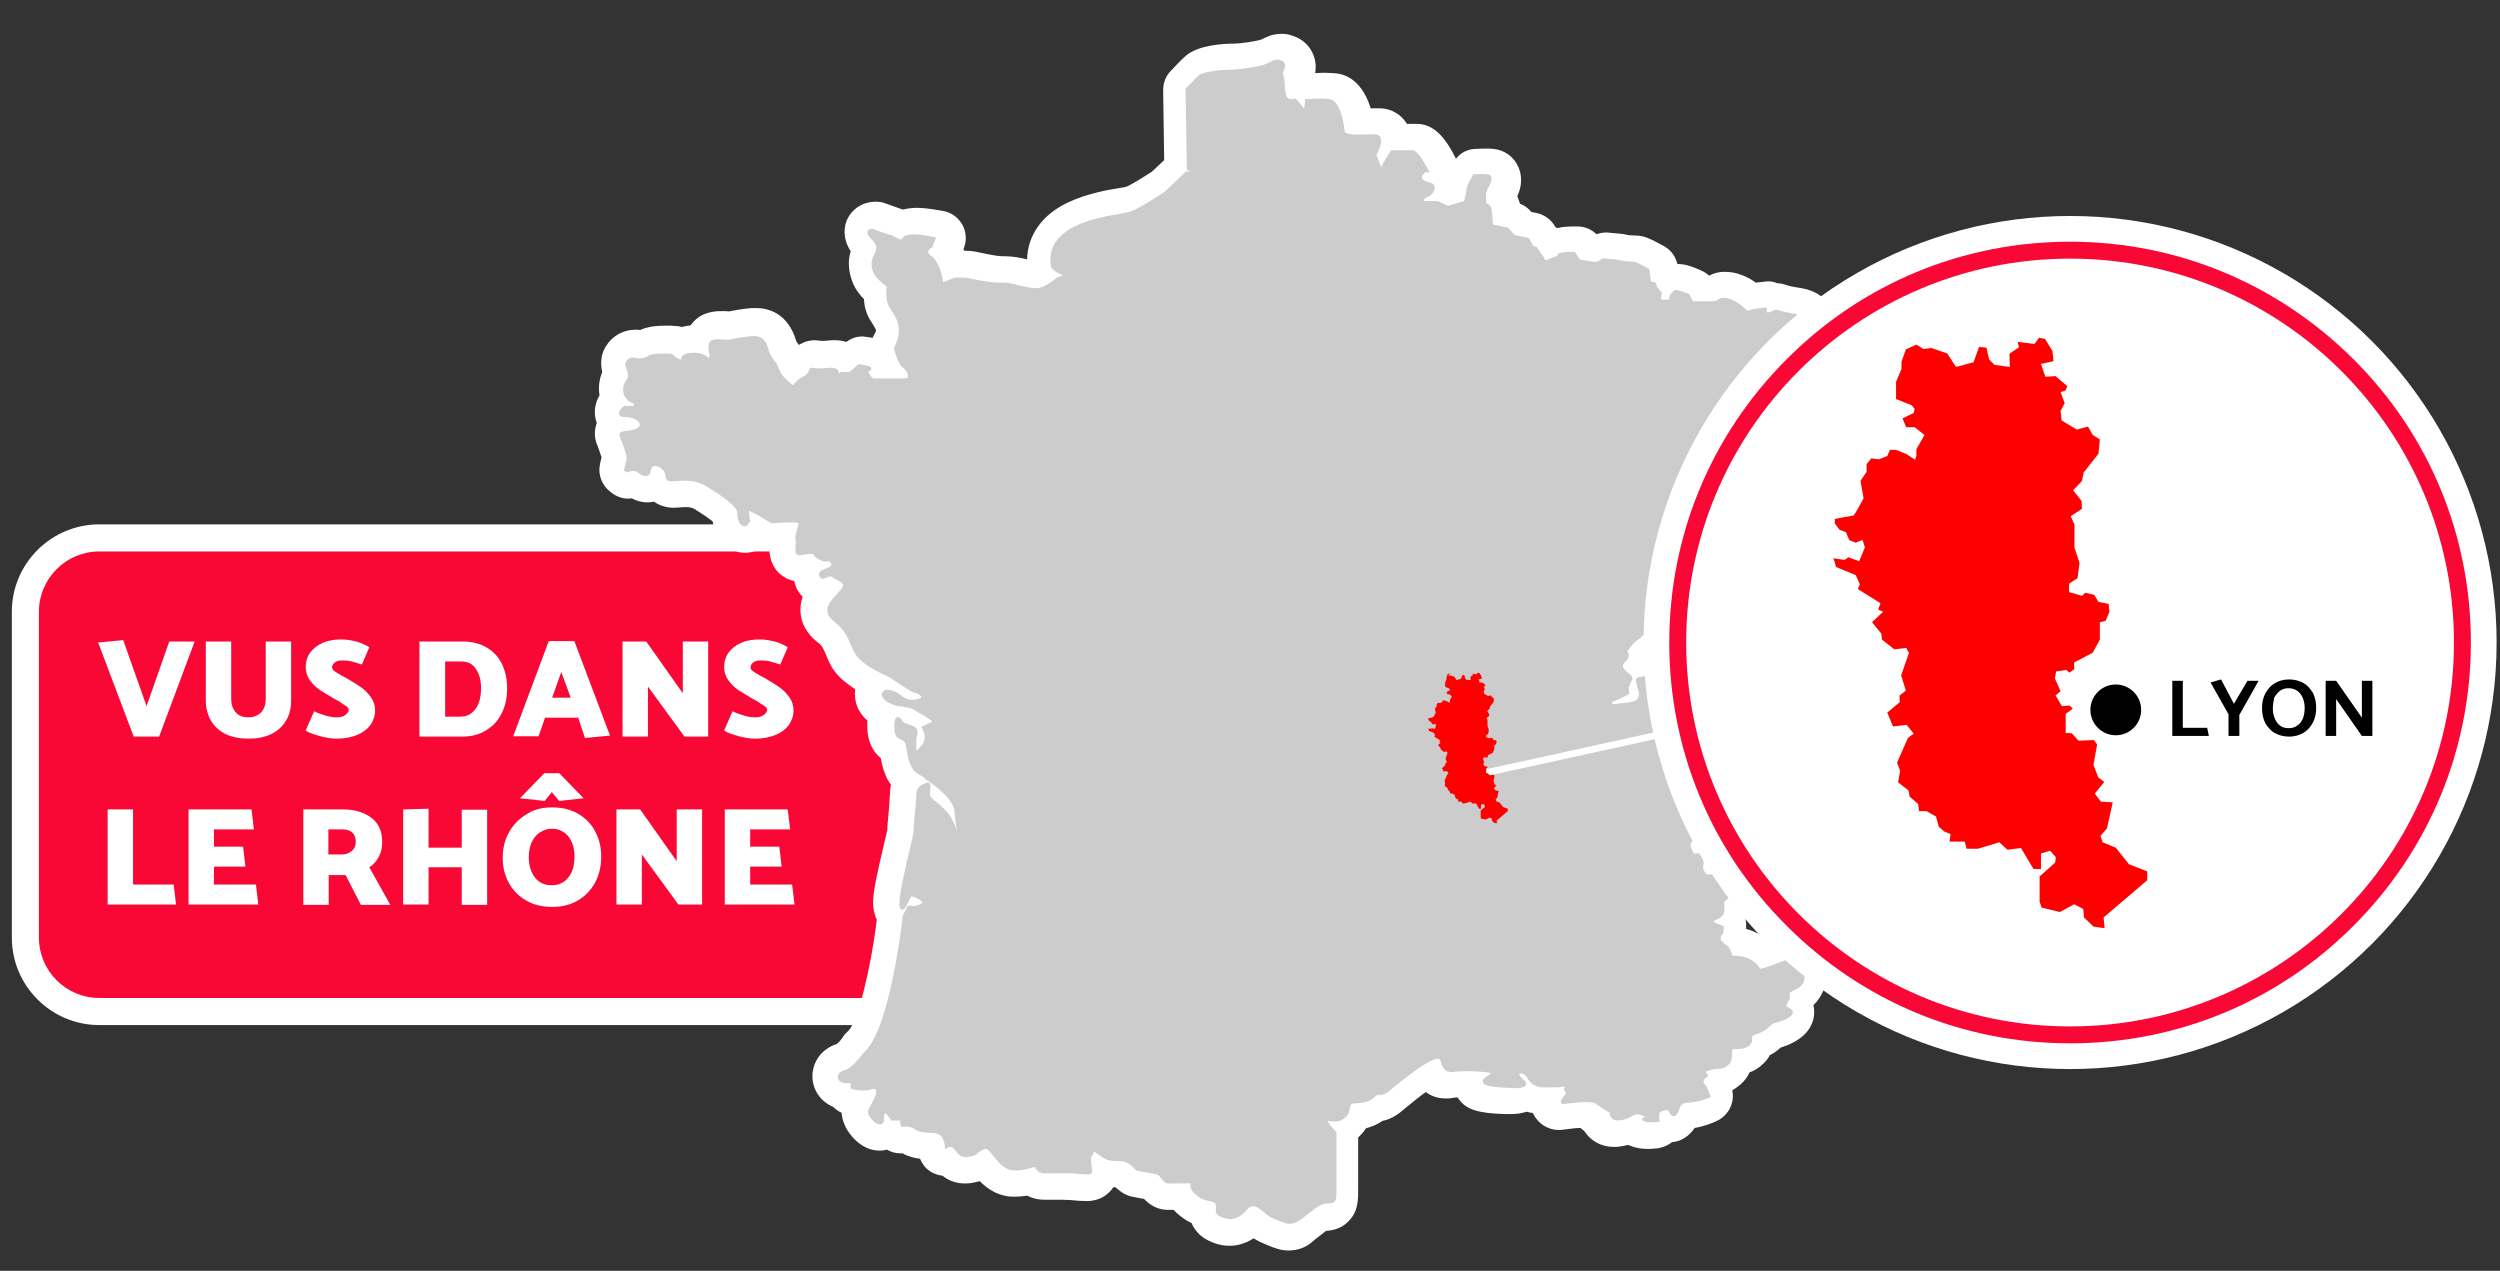 <?xml version="1.0" encoding="UTF-8"?><svg id="a" xmlns="http://www.w3.org/2000/svg" viewBox="0 0 738.5 375.4"><rect x="0" y="0" width="738.5" height="375.4" fill="#333333" stroke="none"/><defs><style>.b{fill:rgba(255,0,0,0);}.c{fill:#f90835;}.d{fill:#fff;}.e{fill:red;}.f{fill:#ccc;}.g{fill:none;stroke:#fff;stroke-linecap:round;stroke-miterlimit:10;stroke-width:2px;}</style></defs><g><path class="d" d="M29.3,302.8c-14.2,0-25.8-11.6-25.8-25.8v-96.3c0-14.2,11.6-25.8,25.8-25.8H343.6c14.2,0,25.8,11.6,25.8,25.8v96.3c0,14.2-11.6,25.8-25.8,25.8H29.3Z"/><path class="c" d="M343.6,294.8H29.3c-9.8,0-17.8-8-17.8-17.8v-96.3c0-9.8,8-17.8,17.8-17.8H343.6c9.8,0,17.8,8,17.8,17.8v96.3c.1,9.9-7.9,17.8-17.8,17.8Z"/><g><path class="d" d="M380.7,369.4c-2.4,0-4.4-.8-5.8-1.4-.4-.1-.8-.3-1.2-.5-1.3-.5-2.4-1.1-3.4-1.7-2.7,1.8-5.3,2.2-7.1,2.2-2.6,0-4.7-.8-5.7-1.3-1.2-.5-4.1-2-5.5-5.4-1.3-.6-2.7-1.5-4.2-2.8l-1.1-1.1h-1.7c-3.4,0-5.7-1.8-7.1-3.3h-.3c-2-.4-2.9-.5-3.6-.7-2.2-.6-3.6-1.9-4.5-2.7h-.6c-1.5,2.2-4,4.1-7.9,4.1-.8,0-1.7-.1-2.6-.1-.6-.1-1.4-.1-2.1-.2-.8,0-1.8-.1-2.7-.1h-5.2c-1.8,0-3.4-.4-5-1.2-1.2,.2-2.4,.3-3.6,.3-.7,0-1.4,0-2-.1-3.7-.5-6.4-2.5-8.4-4.5-.4,.1-.7,.2-1.1,.3-.9,.2-1.9,.4-3.3,.4-2.4,0-4.8-.8-6.6-2.3-1-.1-1.9-.4-2.8-.8-1.8-.9-3.1-2.4-3.8-4.2-1.6-.2-3.4-.6-5.2-1.6h-.6c-1.5,0-2.8-.4-4-1.1-.7,.2-1.5,.3-2.1,.3-2.1,0-5.3-.7-8.3-4.3-1.9-2.2-2.8-4.6-3-6.9-.9-.4-1.8-1-2.4-1.7-3.5-1.4-6-4.7-6.2-8.6-.2-4.6,2.7-8.6,7.2-10,.6-.5,1.6-1.6,2-2.4,.2-.3,.4-.5,.6-.7l.1-.1,.7-.7c2.7-2.6,6.6-17.9,8.4-32.8-.6-1.3-1.1-3-1.1-5.1,0-3.2,1.2-8.6,3.4-18,.3-1.1,.7-2.8,.8-3.5,0-.7,.1-1.9,.3-4,.2-1.9,.5-5.9,.5-6.8,0-.7,.1-1.6,.3-2.5-.6-.8-1.2-1.7-1.6-2.8-.8-1.9-1.2-3.7-1.4-5-2.4-2-3.8-4.9-4-8.7v-2.5c-1.9-1.6-3.3-3.8-3.6-6.7-.1-.8-.1-1.7,0-2.5-2.1-1.4-4.4-3.1-5.9-5.1-1.4-1.8-2.1-3.6-2.7-5.1-.8-1.9-1.2-2.6-2-3.3-4.1-3-5.3-6.5-5.5-8.9-.2-1.8,.1-3.5,.6-4.9-1-1-1.8-2.2-2.2-3.6-.1-.4-.2-.7-.3-1.1-1.7-.3-3.1-1.1-4.4-2.2-2.4-2.3-2.9-5.2-2.9-7.1-.8-.1-1.5-.3-2.2-.6-1.5,1-3.2,1.6-5,1.6-1.2,0-2.2-.2-3.3-.7-3.3-1.4-5.6-4.7-6.3-8.6-.9-.7-2.4-1.8-5.3-3.6-.7-.4-1.4-.6-2.5-.6-.6,0-1.1,0-1.8,.1-.8,0-1.4,.1-1.9,.1-2.2,0-4.3-.7-5.8-1.8-.6,.1-1.2,.2-1.9,.2-1.8,0-3.4-.5-4.7-1.2-.4,.1-.8,.1-1.1,.1-1.9,0-3.8-.8-5.3-2.1-2.3-1.8-3.6-4.8-3-7.9,0-.1,.1-.4,.2-1,.1-.3,.2-.7,.3-1.2-.2-.6-.5-1.5-1-2.9-.2-.6-.4-1-.5-1.3-.7-1.9-.6-4,.1-6q0-.1-.1-.2c-.4-1.1-1.2-4.4,.9-7.9-.4-2.3-.1-4.7,.8-6.9-.4-1.8-.7-4.7,1-7.5,1.9-3.1,5.1-5,8.8-5,.5,0,.9,0,1.4,.1,2.1-1,4.7-1.3,7.7-1.3,1.1,0,1.9,0,2.5,.1h.2c.7,0,1.3,.1,1.9,.3,.8-.2,1.7-.4,2.6-.5,.3-.4,.7-.9,1.1-1.3,2.8-2.9,6.8-2.9,8.2-2.9,.8,0,1.5,0,2,.1,1.6-.3,4.1-.8,6.9-1h1.1c3.4,0,9.4,1.3,11.9,9.7v.1c.2,.3,.5,.7,.8,1.1,1.9-1.2,3.7-1.4,4.7-1.4,.6,0,1.2,.1,1.8,.2h.6c.3,0,.8,0,1.5-.1s1.3-.1,1.9-.1c1.4,0,2.4,.2,3.5,.5,1.4-1,2.9-1.6,4.7-1.6,.3,0,.6,0,.9,.1h.2c.6,.1,1.3,.2,2,.3,.1-.4,.3-.7,.5-1.1l.1-.1c.2-.3,.3-.8,.4-1.1-.1-.3-.6-1.1-.9-1.6-.4-.6-.7-1.1-1-1.6-1.1-1.9-1.6-4-1.7-6-1.5-1.4-2.7-3.2-3.5-5.3-1.3-3.6-1.1-6.6-.4-8.8-2.6-3.9-1.8-7.5-1.2-9,1.4-3.4,4.7-5.6,8.5-5.6,.5,0,.9,0,1.4,.1h.2c.5,.1,.9,.2,1.4,.4,1.2,.4,3.8,1.4,4.5,1.6,.2,.1,.4,.1,.7,.2,1.2-.3,2.5-.5,4-.5,2.8,0,5.9,.6,7.6,.9l.6,.1c2.2,.5,4.1,1.9,5.3,4,1.1,2,1.3,4.5,.5,6.7l-.2,.5c.1,.2,.2,.4,.3,.5h.9c1.2,0,2.2,.2,4.1,.6,1.8,.4,4.7,1,6.3,1h.8c2.3,0,4.5,.5,6.4,.9,.2-7.1,4.4-13.1,11.9-16.7,5.6-2.7,11.9-3.8,15.7-4.4,.6-.1,1.3-.2,1.6-.3,1.2-.4,4.6-2.5,7.7-4.5l3.6-3.4-.3-20.6c0-2.1,.7-4.1,2.1-5.6l.1-.1c1.2-1.2,3.2-3.5,4.6-4.6,3.7-3.1,11-3.5,14-3.5,1.7,0,6.2-.6,8.1-1.2,.1,0,.2,0,.5-.2,1-.5,2.8-1.5,5.5-1.5,1.1,0,2,.1,3.1,.5,3.1,.9,5.5,3.1,6.5,6.1,.6,1.6,.7,3.3,.4,5,.7,0,1.6-.1,2.4-.1,1.6,0,2.9,.1,4,.2,4.7,.6,8.2,4.4,10,10.3h3.1c3.2,.2,6,1.9,7.6,4.6h2.9c5.5,0,8.8,4.8,11.5,10.1l.1,.2c1.3-1.7,3.2-2.7,5.4-2.9h.3c.5,0,1.5-.1,2.8-.1,1,0,1.9,0,2.6,.1,3.2,.3,6,2.3,7.3,5.3,1.2,2.7,1.1,5.7-.3,8.7,.3,.7,.6,1.4,.8,2.2,1.2,.4,2.1,1.1,3,2l.3,.4,1.9,.4c2.1,.5,4,1.9,5.1,3.8v.1c.2,.2,.5,.3,.7,.5,1.9-.5,3.8-.5,5.8-.5h.3c2,0,4.1,.9,5.5,2.3,.9-.3,1.8-.5,2.6-.5h.7l4.3,.4c.3,0,.7,.1,1,.2l1.1,.2c.8,0,1.8,.1,2.1,.1,2,0,3.8,.7,8.1,3.1l.2,.1c1.9,1.1,3.3,3,3.8,5.2h.2c1.8,0,3.7,.5,6.6,1.8l.2,.1c.9,.4,1.7,.9,2.3,1.5h.1c1.4-.7,2.8-1.1,4.5-1.1,.8,0,1.7,.1,2.5,.2,2.6,.5,5,1.7,6.8,3l2.6-.3c.3,0,.6-.1,.9-.1,1,0,2,.2,2.9,.6,.9,0,1.8,.2,2.5,.5h0c.3,.1,1.6,.5,4.4,.9,7.1,1.2,8.9,5.6,9.3,8.2,.6,3.5-.9,6.9-3.8,9.1l-.9,2.7c-.6,1.8-1.9,3.4-3.5,4.4l-.5,.3-.3,.4c-.4,.6-.9,1.2-1.4,1.8l-.8,.7c-.3,1.6-.6,3-1,4.1v6.2c0,1.7-.6,3.4-1.6,4.8l-2.1,2.9v.6l.7,3.3c.4,2.2-.1,4.5-1.4,6.3l-.5,3.2c1.2,2,1.8,3.9,1.8,5.8s-.6,3.8-1.6,5.4c-.4,3.1-2.2,6-5.6,8.6l-.8,.1c-1.4,1.1-3,1.7-4.8,1.7h-.5l-2.6-.2c-.4,.5-.7,.9-.9,1.2-.1,.1-.1,.2-.2,.2-1.2,2.6-2.8,5.1-3.2,5.6-.2,.2-.3,.4-.5,.6l-.1,.1-.6,.6c-.9,.9-1.8,1.7-2.3,2.3-1.2,3-3.6,5.1-5.8,6.4v.3c0,3.1-1.5,5.3-3.4,7.3,1.4-.4,2.8-.7,2.9-.8,.7-.2,1.4-.2,1.9-.2,2.4,0,4.8,1.1,6.4,3,.5,.6,1.1,1.4,1.6,2.6,1.4,1.5,2.2,3,2.6,4.3,.7,1.8,.8,3.6,.7,5.1l.4,.7c2.2,2.1,5.6,6,5.6,11.5,0,2.3-.7,4.5-1.9,6.4,.4,.9,.7,1.9,.7,3v.9c1.3,1,2.6,2.3,3.7,4.1,.8,1.4,2.3,4.1,1.9,7.5,.2,1.7,.3,4.6-1.3,7.9-1.1,2.4-2.8,4.1-5,5.1,1.5,1,2.7,2.4,3.4,4.2,.4,.9,.6,1.7,.6,2.6,2.5,3.2,2.2,8-.8,10.9l-.6,.6c-.1,.5-.2,1-.2,1.3,0,.1-.1,.3-.1,.5,.1,.6,.2,1.2,.2,1.8v1.3c1.9,.5,3.6,1.3,5,2.3,1.4-.5,2.7-1,4.2-1.4s2.6-.6,3.7-.6c3.2,0,5.9,1.5,7.6,4.1,.4,.6,.7,1.2,.9,1.9,1.3,1.9,2,4.2,2.2,6.7,.3,4-1.4,7.3-3.7,9.5,.2,1.1,.3,2.3,.1,3.5-.7,4.1-3.9,7.1-9.3,8.9-.1,0-.4,.1-.4,.1-.8,.7-1.6,1.3-2.2,1.7-.4,.2-.7,.4-1.1,.6-.4,.8-1,1.6-1.8,2.4-1.3,1.3-2.8,2.2-4.2,2.7-.5,1.2-1.4,2.4-2.5,3.4-.9,.8-1.9,1.5-2.6,1.9,.8,3.6-1.1,7.4-4.5,9l-.4,.2c-.9,.4-3.3,1.4-6.2,1.9-1.6,2.4-4,4-6.7,4.2-1.1,.9-2.3,1.4-3.7,1.7l-.5,.1c-.2,0-1.4,.2-2.9,.2-1.9,0-3.6-.3-5.1-.9-.3-.1-.5-.2-.8-.3-.8,.2-1.6,.4-2.5,.5-.5,.1-1,.1-1.5,.1-4.7,0-7.3-2.5-8.4-4-.2-.3-.4-.5-.6-.8-.3-.2-.6-.4-.9-.7,0,0-.1,0-.1-.1-1.5,0-3.3,.3-4.3,.4-.9,.1-1.5,.2-2.1,.2-3.2,0-6.1-1.8-7.6-4.8,0-.1-.1-.1-.1-.2-.6-.1-1.2-.2-1.8-.4-1.3,.4-2.8,.7-4.7,.7h-1.5c-8-.2-11.6-1.3-13.8-4.3-.2-.2-.3-.4-.4-.6h-.6c-.2,0-.4,0-.6,.1-.7,.1-1.5,.2-2.2,.2-1.6,0-3.9-.3-6-1.9-1.6,1.1-3.6,2.7-6.5,5.1l-.6,.5c-1.9,1.6-3.7,2.5-5.7,2.9-1.7,1.2-3.4,1.8-4.9,2.2l-.6,.9c-.4,.4-.9,1.1-1.7,1.8v15.3c0,2.9,.1,6.5-2.8,9.4-2.2,2.4-5.1,2.8-6.7,2.9-.4,.3-1,.8-1.5,1.2-.8,.6-1.6,1.2-2.4,1.9-1.8,1.7-4.4,2.7-7.1,2.7Z"/><path class="f" d="M521.3,115.1c.2-.5,1.3-3.1,1.3-6.4l2.9-2.8,1.3-2.2,2.2-1.3,1.9-5.6,1.5-.8c.2-.1,1.2-.7,1.1-1.6-.1-.8-1-1.3-2.9-1.6-4.2-.7-5.6-1.3-5.7-1.3l-.2-.1-1.9,.8-.9,.1v-1.5l-3.9,.5-1.8,.5c-.8-.7-3.3-3.2-6-3.7-1.8-.3-2.1,0-2.7,.4-.3,.3-.6,.5-1.9,.5h-5.5l-1.1-2.1-.2-.1c-1.5-.6-3.4-1.3-4-1.1-.7,.2-1.4,1.4-1.6,1.7l-.2,1.1h-2.3l.2-2.1-1.4-1.6-.4-1.3-1.4-.4-.5-3.6-.2-.1c-1.4-.8-3.8-2.1-4.4-2.1-.4,0-2.2-.1-3.1-.2l-1.7-.4-4.3-.4-1.9,1.1-1.7-.2-3.2-.5-1.5-2.3h-.2c-4.9,0-4.9,.6-4.9,1-.1,.1-.5,.4-1,.5l-2.5,1-2.6-3.9-1.1-.4-1.3-2.3-4.2-.9-1.9-2.1-4.5-1c-.2-5.1-.8-5.5-.9-5.6-.4-.2-.8-.7-1.1-.9v-2.7l.5-1.5c.3-.5,1.5-2.3,1-3.4-.1-.3-.4-.6-1.1-.7-1.9-.2-3.8,0-3.9,0h-.3l-.1,.2c-.5,.8-1.9,3.3-1.9,4.2,0,.5-.4,2.3-.7,3.5l-4.7,1.4-3.1-1.4h-4.2c.1-.4,.4-.9,1.3-1.3,1.3-.5,2.1-1.7,2-2.8,0-.4-.3-1.3-1.9-1.5-1.6-.3-1.9-1.3-1.9-1.7l1-1.2h1.3l-.4-.7c-.9-1.8-3.2-5.8-4.6-5.8h-6.4l-2.1,3.4-.8,1.6-1.4-3.6c.5-.9,1.9-3.8,1.2-5.2-.2-.4-.6-.8-1.5-.9h-2.8c-2.3,.1-6.2,.2-6.3-1,0-.1-.8-8.9-4.4-9.4-2.7-.4-6.6,0-6.8,0h-.5v.5c0,.9-.2,1.9-.3,2.2-.1,0-.1-.1-.3-.3-1.5-1.9-2-2.4-2-2.4l-.2-.2-.3,.1s-1.2,.3-1.9-.2c-.4-.3-.6-.7-.7-1.3-.4-2.7-.4-4.6-.4-4.6l-.5-1.6c.3-.5,1-1.7,.6-2.7-.1-.4-.4-.8-1.2-1-1.4-.4-2,0-2.9,.4-.5,.3-1.1,.6-2,.9-2.5,.8-7.9,1.5-10.2,1.5-2,0-7.7,.5-9,1.6-1.1,.9-3.7,3.8-3.9,3.9l-.1,.1,.4,23.9,1,.8-1.2-.3-6.4,6.1c-.1,0-7.4,5-10.4,5.9-.4,.1-1.4,.3-2.4,.5-6.7,1.1-22.5,3.6-20.8,15.4,0,.2,.5,1.8,3.7,2.8l-1.7,.6-.2,.1s-2.4,2.2-5,3c-1.4,.4-3.5-.1-5.7-.6-1.9-.5-4-1-5.8-.9-2.5,.1-6-.6-8.4-1.1-1.3-.3-2.1-.4-2.5-.4h-2.8l-3.4,1.4c-.2-1.7-1.1-6-3.4-7.7-.5-.3-1.1-.9-1-1.4,0-.5,.7-1,1-1.1l.2-.1,1.1-3-.6-.1c-1.9-.4-8.3-1.6-9.3,.3-.1,.3-.3,.3-.3,.4-.4,.1-1.1-.3-1.8-.6-.5-.3-1-.6-1.5-.7-1.4-.4-5.1-1.7-5.2-1.8h-.2c-.1,0-1,0-1.3,.7s.4,1.6,.9,2.1c1.9,1.9,1.9,2.8,1.3,4.2-.9,1.8-1.5,3.3-.6,5.7,.8,2,3.2,3.7,4,4.3-.1,1-.3,4.1,.7,5.9,.3,.4,.5,.9,.8,1.3,1,1.5,1.9,3.1,2.1,5.2,.3,2.6-1.3,5.5-1.3,5.6l-.1,.2v.2c.1,.5,1.2,4.7,2.6,5.6,.8,.5,1.7,1.9,1.5,2.7-.1,.4-.5,.5-1.2,.5h-9.1c-.7-.7-1.4-1.6-1.4-2,0-.1,.1-.1,.2-.1,.5-.2,.7-.4,.7-.8,0-.3-.1-.9-3.7-1.3h-.2l-.2,.2c-1.1,1.1-2.3,2.1-2.6,2.1h-2.3l-.6,.5c0-.3,0-.5-.1-.8-.4-.8-1.5-1.1-3.2-.9-2.5,.3-3.6,.1-4.2,0-.9-.2-1.1,0-1.4,.9-.4,1.1-1.5,1.6-2.4,2.1l-.3,.2c-.8,.4-1.5,1.4-1.9,1.9-.6-.5-1.9-1.4-2.7-2.4-1.3-1.3-2-3.7-2-3.7l-.1-.2s-1.9-2.2-2.3-3.7c-.1-.2-.1-.4-.2-.6-.5-1.7-1.2-4.2-5-3.9-3.4,.3-6.5,1-7,1.1-1.1-.1-4.3-.5-5.2,.4s-.4,3.3-.2,4l-.2,1.1c-.8-.9-2.2-1.8-4.8-1.7-2.7,.2-3.3,.9-3.4,1.9v.1c-.4,.1-1.7-.7-2.7-1.6l-.1-.1h-.2c-1.4-.1-6-.2-6.9,.7-.5,.5-1.9,.7-2.8,.7-.5-.2-2.5-.8-3.5,.8-.5,.8-.2,1.6,.1,2.5,.4,1,.7,2-.1,3.1-.9,1.2-1.2,2.8-.7,4.2,.4,1.2,1.3,2.1,2.2,2.4,.4,.1,.7,.3,.8,.5,0,.1,0,.3-.1,.5h-2.8l-.1,.1c-.5,.4-1.7,1.5-1.4,2.4,.3,.8,1.3,.8,1.7,.8,1.9,0,3.8,.8,4.3,1.8,.2,.3,.1,.7-.1,1-.6,.9-2.3,1.1-3.6,1.3-1.2,.1-1.9,.2-2.1,.7-.1,.2-.2,.4-.1,.7,.1,.2,.2,.6,.4,1,.6,1.5,1.9,5,1.7,6s-.6,2.3-.7,3c-.1,.2-.1,.3-.1,.4l.5,.1h0l.2,.4c1.3-.5,2.7-.7,3.3-.1,.3,.3,1.9,1.5,3,1,.4-.1,.8-.5,.9-1.4,.1-.5,.3-1.2,1-1.4s1.7,.2,2.5,1c.7,.7,.8,1.4,.9,1.9,.1,.9,.3,1.6,1.9,1.6,.4,0,.9,0,1.5-.1,2.3-.2,5.6-.4,8.9,1.7,2.7,1.7,9,5.6,8.9,7.7-.1,1.9,.7,3.5,1.7,3.9,.5,.2,1,.1,1.3-.3l.9-1.1-.1-.2c-.3-1.2-.4-2.5-.3-2.9,.9,.3,4.4,2.3,6.4,3.6l.1,.1h.2c3.3-.3,7.2-.4,7.9-.1,0,.3-.1,.8-.3,1.4-.3,1-.8,2.2-.6,3.6,.1,.8,0,1.5,0,2.1-.1,1-.1,1.8,.4,2.2,.2,.2,.6,.3,1,.2,.2,0,.5-.1,.8-.1,2.3-.4,2.9-.3,3-.2,.5,1.1,3.1,2.6,4.3,2.1,.2-.1,.8,.2,1,.6,.3,.5,0,.7-.1,.8-.3,.3-.9,.5-1.4,.7-.8,.3-1.6,.6-1.9,1.2-.2,.3-.2,.7,0,1.1,.1,.4,.4,.6,.6,.7,.5,.2,1-.1,1.5-.3,.7-.3,1.1-.5,1.5-.2s.8,.6,1.4,.8c.8,.4,1.7,.9,1.9,1.5,.1,.4-.2,1-.7,1.6-.4,.4-.8,.9-1.2,1.3-1.5,1.7-2.9,3.2-2.7,5,.1,1.1,.9,2.1,2.2,3.2,2.7,2,3.8,4.4,4.7,6.6,.5,1.2,1,2.4,1.8,3.4,2.2,3,8.6,5.8,8.9,5.9,.5,.2,1.9,1.1,3.2,2,3.1,2.1,4.7,3,5.3,3,.4,0,1.7,.8,1.7,1.2,0,.2-.3,.4-1.1,.6-2.6,.6-3.7-.2-5.1-1.2-.2-.2-.5-.3-.7-.5-1.4-.9-3.2-1.4-4.2-.8-.4,.3-.6,.7-.6,1.3,.2,2,4.3,3.3,4.9,3.3s3.5,.4,4.5,1c.2,.2,.7,.4,1.3,.8,1.1,.6,3.8,2.2,4.2,2.8-1.7,.7-2.8,1.3-2.8,1.3l-.5,.2,.3,.5c.1,.1,1.9,3-.4,5.2-.4,.6-1,1.2-1.3,1.4v-3.7c.4-1.1,.7-3-.7-3.5-.4-.2-.8-.3-1.3-.5-.9-.3-1.9-.7-2.1-1.1-.3-.7-.9-1.3-1.5-1.2-.7,.2-1,1.2-.9,3.3,.1,2.5,1,3,2,3.4,.5,.2,.8,.3,1.1,.8,.3,.8,.5,1.7,.6,2.6,.2,1.2,.4,2.6,1.1,4.1,.8,1.9,2.2,2.7,3.2,3.2,.3,.2,.7,.4,.8,.5,.1,.3,.5,.6,1.6,1.3,2.3,1.7,7.2,5.2,7.4,8.9,.1,1.8,.4,3.8,.7,5.7-.4-1.3-.9-2.7-1.7-4-1.2-2-2.8-3.4-4.3-4.6-.9-.8-1.8-1.5-1.9-1.9-.1-.5-.1-1.2,0-1.9,.1-.9,.2-1.6-.3-1.9-.1-.1-.4-.2-.8-.1l-.2,.1c-1,.4-2.8,1.1-2.8,3.2,0,1.1-.3,4.6-.6,7.5-.2,2.4-.3,3.9-.3,4.2s-.5,2.3-1,4.5c-1.3,5.3-3.1,13.3-3.1,16.1,0,1,.1,1.7,.7,1.9,.7,.2,1.2-.7,2-2.4,.3-.5,.7-1.4,.8-1.5,.5-.1,3,1,3.3,1.8q0,.1-.2,.2c-1.6,1-2.7,.8-2.7,.8-1.1-.2-1.4,0-1.5,.1s-.2,.3-.2,.4c-.1,.2-.6,1.3-1.1,2.1l-.1,.2c0,.3-3.7,33.7-11.4,40.4l-.1,.1c-1,1.3-3.8,4.8-5.6,5.2-1.7,.4-2.1,1.3-2.1,2.1,0,.9,.8,1.6,1.9,1.7,.9,.1,1.5,.1,1.9,.1-.1,.6-.1,1.2,.1,1.5,.1,.2,.3,.3,.6,.3,.1,0,.3,0,.6,.1,1.1,.2,3,.5,4.7-.1,.6-.2,1.1-.2,1.3,0,.3,.2,.3,.8,.1,1.5-.3,1.2-2,4.1-2,4.1,0,.1-1,1.3,.8,3.2,1.1,1.3,2.1,1.8,2.9,1.5,.2-.1,.7-.3,.7-1.1,0-.9,.2-2,.4-2.3h0c.9,.9,1.6,2.1,1.6,2.1l.1,.2h2.6l.4,1.9,.5-.1s2.1-.3,3.6,.8c1.1,.9,2.5,.9,4,1,1,0,1.9,.1,2.8,.4,1.9,.6,2,3.6,2,3.6l.1,.9,.7-.5s.5-.3,1.1-.2c.4,.1,.8,.4,1.2,1,1.5,2.4,3.1,2.1,4.9,1.7,.7-.1,1.5-.6,2-1.1,1.5-1,2.2-1.4,3-.5,.4,.4,.8,.9,1.2,1.4,1.5,1.9,3.2,4,5.6,4.4,2.4,.3,5.6-.6,6.7-1,.4,.7,1.3,1.9,2.9,1.9h2c1.9,0,4.1-.1,6.4,0,.9,.1,1.7,.1,2.3,.2,2.1,.2,3.1,.3,3.4-.5,.1-.3,0-.7-.1-1.7-.1-.8-.4-2.8-.1-3,.5-.3,.6-.8,.7-1.2,0-.1,0-.2,.1-.2s.5,.2,1.1,.7c2.6,1.9,3.2,2.1,6.6,2.1,2.1,0,3.3,1.3,4.1,2.1,.4,.4,.7,.7,1.1,.8,.4,.1,1.7,.3,2.9,.5,1.1,.2,2.1,.4,2.7,.5,.4,.1,.9,.6,1.3,1.2,.6,.7,1.2,1.5,2,1.5h1.7c1.7,0,4.2-.1,5.1,0-.2,.6-.4,1.6,1.3,3.2,1.5,1.4,3,1.8,4.2,2,1,.2,1.5,.4,1.8,.8,.2,.5,.2,.9,.1,1.4-.1,.7-.2,1.8,1.3,2.4,1.8,.7,4.5,1.8,7.8-2,1.7-1.9,2.9-1.1,5.1,.7,1,.8,1.9,1.6,3.1,2,.6,.2,1.1,.4,1.5,.6,1.1,.4,1.9,.8,3,.8,1,0,2.1-.4,3.6-1.5,.8-.6,1.6-1.2,2.2-1.7,2-1.6,3.5-2.8,5.3-2.8,1,0,1.7-.1,2.1-.5,.6-.6,.6-1.6,.6-3.6v-17.1l-.2-.1c-.6-.5-2.1-2.2-2.4-3.1h.2c.5,.1,1.1,.2,1.9,.2,2.2,0,3-1.1,3.8-2,.4-.4,.5-1.1,.6-1.7,.2-1,.4-1.6,.9-1.6,.3,0,.7-.1,1-.1,1.5-.1,3.5-.1,5.3-1.7,.8-.8,1.2-.8,1.7-.8,.7,0,1.5,0,3-1.3l.6-.5c7.6-6.3,12.4-9.3,13.9-8.8,.2,.1,.3,.2,.4,.5,1,3.5,2.2,3.5,4.2,3.3,.3,0,.7-.1,1-.1,2.2-.2,8.3,0,9.8,.5-.3,.2-.6,.5-1,.7-.7,.5-1.3,.9-1.5,1.5,0,.2,0,.5,.3,.9,.8,1,5.9,1.2,8.2,1.3,1.5,.1,3.9,.1,4.3-1,.3-.8-.6-1.4-.9-1.6-.8-.6-1.1-1.2-1.1-1.5,0-.1,0-.2,.2-.2,.3-.1,1.2,0,2.1,1.1,.2,.6,1.5,3,4.8,3h4.5c.7-.2,1.5-.2,1.9-.2-.6,.8-.1,1.3,.1,1.6,.1,.1,.1,.2,.2,.2v.1c-.2,.3-.4,.6-.7,1-.6,.8-1,1.3-.8,1.8,.1,.1,.2,.4,.6,.4,.2,0,.5,0,1.2-.1,1.9-.2,6.9-.9,8.4,0,.6,.4,1.1,.7,1.5,1,1,.7,1.9,1.3,2.7,1.6,0,.4,0,1,.4,1.5,.5,.7,1.6,1,2.9,.8,1.6-.2,2.4-.7,3.1-1.1,1-.6,1.7-1,3.7-.1l.6,.3h0c-.6,0-1,.1-1.1,.5-.1,.5,.4,.6,.6,.7,1.6,.6,4,.2,4.1,.2l.5-.1-.1-.5c0-.4-.1-1.5,0-2,.1-.3,1.3-.9,2.1-.9h0c.5,0,.5,.2,.6,.3,.4,1,.9,1.5,1.5,1.5,.5,0,.9-.4,1.3-1.1,.1-.2,.2-.5,.3-.8,.4-1.1,.7-2.1,2.7-2.1,3,0,6.2-1.5,6.3-1.5l.4-.2-.2-.4c-1-2.9-1.6-3.4-1.9-3.5-.1-.2-.1-.6,.1-1.1,.1-.2,.2-.5,.5-.6s.5-.3,.6-.5c.1-.4-.2-.7-.4-.9-.1-.1-.2-.3-.3-.3,0,0,.1-.2,1.2-.5,1.3-.4,2-.5,2.7-.5,1.1-.1,1.8-.2,2.9-1.2,1-.8,1-2.1,1-3.1,.1-1.3,.1-1.5,.7-1.5,2.1,0,3.7-.2,4.7-1.3,.6-.6,.6-1.3,.6-1.9,0-.7,.1-.8,.3-.9l.6-.2c1-.3,1.9-.7,2.8-1.2,.8-.5,2-1.7,2.3-2l1.9-.5c.9-.3,3.9-1.4,4.1-2.7,0-.2,0-.7-.5-1.1-.6-.5-1.1-.7-1.5-.8,.3-1,1-2.1,1-2.1l.1-.1v-1.9l1.7-.9c1-.4,2.8-1.7,2.7-4-.2-2.1-1.3-3.3-1.9-3.8,.1-.3,.1-.6-.1-.9-.4-.6-1.3-.6-2.8-.2-1.3,.3-2.6,.9-4,1.4-1.6,.6-3.9,1.5-4.4,1.3-.8-1.5-3.3-4-8.2-3.8-.2-1-.8-2.7-1.7-3.1-.4-.2-.5-.4-.7-.6-.2-.3-.4-.5-.8-.7l-.2-.1c0-.6,0-1.2,.1-1.4,.7-.3,.8-1.7,.8-2.5v-.3l-2.6-1c-.1-.1-.3-.4-.3-.5,0,0,.1-.2,.4-.3,1.9-.7,2.5-1.7,2.6-2.4,.2-.7,.1-2.3,0-2.9l3.1-3-2.2-2.7c.3-.5,.7-1.3,.5-1.9-.1-.3-.4-.7-1.2-.8-.9-.1-2,0-3.2,.1-.8,.1-1.9,.1-2.3,.1-.1-.2-.2-.5-.4-.7-.2-.4-.5-.8-.5-1.4,0-.3,0-.5,.1-.7,.1-.9,.1-1.5-.9-3.2l-.2-.3-1.7,.2c-.5-.8-1.3-2.4-.8-3.3,.5-.9,1.9-1.1,3.1-1,.3,.2,1,.5,1.8,.4,1.1-.2,1.9-1,2.8-2.5,.9-1.6,1.8-1.5,2.6-1.3,.8,.1,1.9,.3,2.4-1.1,.8-1.8,.6-3.3,.5-4.3,0-.3-.1-.7-.1-.8s.1-.2,.1-.3c.2-.6,.2-1-.7-2.5-.8-1.3-2.1-2.2-3.1-2.9-.5-.3-1-.7-1.1-.9-.3-.4-.6-2.7-.6-4.5v-.5h-3.3s-.5,.2-1-.1c-.5-.4-1.2-1.7-.6-6,1,0,3.5-.2,4.8-1.5,.6-.6,.9-1.3,.9-2.1,0-3.3-3.3-5.8-3.9-6.3l-1.6-2.9-2.2-.2c-.1-.2-.2-.4-.2-.6,.1-.3,.5-.5,1.2-.7l.2-.1,.1-.2c0-.1,.9-1.7,.2-3.5-.4-1.1-1.4-2.1-2.7-2.7,.3-.8,.3-1.4,0-1.7-.2-.2-.4-.3-.8-.2-.7,.2-9,2.3-10.4,2.7l-1.3-.9h-.2c-3.3,.2-3.3,.9-3.3,1.2,0,.2,.1,.6,.3,1.4,.3,.9,.8,2.7,.6,3.2-.3,.9-.6,1.5-2,1.8s-4.8,.6-5.6,.7c-.2-.1-.3-.3-.3-.4s.2-.4,.9-.6c2.3-.9,3.8-1.9,3.9-1.9l.3-.2-.2-1.7,.8-2c.1-.2,.4-.5,.3-.9,0-.5-.5-1-1.2-1.5-.4-.3-1.5-1.2-1.6-2,0-.4,.1-.7,.5-1.1,.9-.8,1.3-1.6,1.2-2.3,0-.4-.2-.7-.4-.9,.4-.7,1.6-2.4,2.7-3.2,1-.6,5.8-4.8,5.8-5.8,0-.2-.1-.4-.3-.8-.4-.7-1-1.9-.6-3,.3-.8,1-1.5,2.2-2.1,4.8-2.3,5.2-3.5,5.2-4.5,.2-.5,2.3-2.7,4.2-4.5l.1-.1c.1-.1,1.9-2.7,2.6-4.6,.2-.5,.7-1.1,1.1-1.6,.7-.9,1.4-1.8,1.1-2.6-.3-.7-1.2-.9-1.9-1h-.2c.3-1.1,1-2.4,1.6-2.5l.4-.1c.8-.2,1.9-.6,2.3-.3,0,0,.1,.1,.2,.4,.2,1.5,2.1,1.9,3.2,1.9h0l3.4,.2,.1-.1c.4-.3,2.5-2.1,2.5-3.4v-2.1c.8-.3,1.5-1.2,1.5-2.2,0-.9-1-2.3-1.2-2.5l-1.2-1.5,.5-2,.9-6.4,1.2-1.4-.8-3.9-.2-4.1,3.8-5.2v-8.4h.4Z"/><line class="g" x1="439.7" y1="228.1" x2="612" y2="190.3"/><circle class="d" cx="611.5" cy="189.8" r="126"/><g><circle class="d" cx="611.5" cy="189.8" r="115.9"/><path class="c" d="M611.5,76.4c62.6,0,113.4,50.8,113.4,113.4s-50.8,113.4-113.4,113.4-113.4-50.8-113.4-113.4,50.7-113.4,113.4-113.4m0-5c-31.6,0-61.4,12.3-83.7,34.7-22.4,22.4-34.7,52.1-34.7,83.7s12.3,61.4,34.7,83.7c22.4,22.4,52.1,34.7,83.7,34.7s61.4-12.3,83.7-34.7c22.4-22.4,34.7-52.1,34.7-83.7s-12.3-61.4-34.7-83.7c-22.4-22.3-52.1-34.7-83.7-34.7h0Z"/></g><g><path class="e" d="M566.1,101.8l-3.1,1.4-1.3,3.7v2.1l-1.6,3.8v5.1l4.6,1.8,.9,1.1-.3,1.2-3.3,1.6,1.1,2.6h2.5l2.9,2.3-2.4,4.2v2l-.4,1.1-2.6-1.7-3-1.2h-1.8l-.8,1.8-2.5,1-2.2-.3-1.4,1.7v2.3l-1.8,2.6,.9,5.2s-2.7,5.1-3,5.1-5.5,1-5.5,1v1.3l1.4,1.9,1.9,.7,1,2.4,1.9,.7,2-.8,.7,2.2-1.7,4.1-3.2-1.2-1.1,.8-3.3-.5,.8,2.6,5.8,2.4,1.2,2.7-.6,1.4,6.7,4.2-.7,1.9,1.5,.6-3.3,3.1,2.7,3.3,.3,1.9,3.6,2.8,3.5-.4,.8,1.5-2.3,6.6,1.4,4.5-1.9,1.5,.1,1.9-3.7,3.1,1.7,4.1,4-.5,2.1,2.6-1.7,1.3-3.2,7.3,.9,2.4-.6,3.4,3.1,2.4,.3,1.8,2.5,2.2,.3,2.1h2.2l2.8,1.6,.8,3,1.6,1.4,1.9,.8-.3,2.2h4.5l.5,2.1h3.4l6.3-1.9,2.4,2.2,4-.5,3.7,6.2h2.2v-4.6l2.7-.8,1.7,1.9-.2,1.6-4.6,4.1v7.4l.6,1.8,5.4,1.3,4.2-2.3,2.7,1.4,.2,2.5,2.8,2.7,3.3,.5-.3-3.2,12.9-11v-2.6l-5.4-2.1-3.9-4.9-3.9-1.6-.6-1.9,1.9-2.2,1.7-7.7-3.5-.2-1.8-2.4,2.8-3.4-1.8-1.4-1.4-3.7,1.1-6-1-1.3-4.5,.2-2-2.2-1.8-.1v-5.6l2.1-1.6-1-.9-2.2,.2-1.9-3.2,1.5-1.2-1.7-3.8,.4-2.1,3-.4,.9,.8,1.4-1v-2l5.5-2.9,2.1-3.9v-5.1l1.7-.4,1.1-2.7-.2-2.3-3-.6-1.3-2.1-2.6-.6-1,.9-3.8-1.1v-2.5l2.5-1.6,.6-4.5-1.5-4.5v-6.8l-1.1-2.5,3.3-2.2-.1-2.3-2.5-3.2,2.6-2.7,.5-2.5,4.4-5.6,.4-4.2-2.1-1.3-1.4-2.5-3.3,.9-4.5-2.7-.3-2.8,1.2-2.3-1.2-3.3,1.4-.4,.6-1.3-3.5-3-3,.2-1.3-3.8,3.7-.8-.3-3-2.2-3.6-1.8-.3-1.3,1.8-5-.6,.4,1.6-2.8,1.9,.1,3.9-4.5-.6-1.6-1.6-.8-3.5-2.2-.2-1.6,4.5-5.2,1.4-2.6-4-4.7-1.6-2.3,.3-2.1-1.3Z"/><polygon class="b" points="673.1 218.3 671.4 215.1 664.8 214.3 664.9 209.1 660.1 209.1 660.1 204.1 664.9 205.2 666.2 199 656 199 647.1 201.9 643.9 200.7 640 202.1 638.8 201.1 639.7 195.7 639.1 192.2 636.3 190.9 637.1 187.1 634.3 186.6 633.2 182.5 632.1 183 632.2 181 628.8 180.1 621.9 183.3 620.2 183.7 620.1 188.9 618 192.8 612.5 195.6 612.6 197.7 611.2 198.7 610.3 197.9 607.3 198.3 606.9 200.4 608.6 204.2 607.1 205.4 609.1 208.6 611.2 208.4 612.2 209.3 610.2 210.9 610.2 216.5 612 216.5 614 218.8 618.5 218.5 619.5 219.8 618.4 225.8 619.8 229.6 621.6 230.9 618.8 234.3 620.6 236.7 624.1 236.9 622.4 244.7 620.5 246.8 620.7 247.6 625 246.9 628.9 247.3 630.3 248.9 632.1 248.9 632.8 246.9 636.6 244 648.5 241.6 651.9 242.6 652.5 240.9 651.3 239.6 653.5 239.6 657.2 240.9 658.7 239.6 657.8 234 660.1 232.5 660.1 230.7 667.2 225.4 667.2 223.2 670.8 221.2 674 221.2 675.3 219.2 673.1 218.3"/></g><g><path d="M652.5,217.4h-10.8v-16.3h3.1v13.9h7.2l.5,2.4Z"/><path d="M658.3,217.4v-6.4l-5.3-9.4,3.1-.9,3.8,7.2,4-6.8h3.3l-5.7,10.1v6.2h-3.2Z"/><path d="M676.2,200.7c1.6,0,3.1,.4,4.3,1.1s2.1,1.8,2.8,3c.6,1.3,.9,2.7,.9,4.3,0,1.7-.3,3.1-1,4.4-.7,1.3-1.6,2.3-2.8,3s-2.6,1.1-4.2,1.1-3.1-.4-4.3-1.1c-1.2-.7-2.1-1.8-2.8-3-.6-1.3-.9-2.7-.9-4.3s.3-3.1,1-4.4c.7-1.3,1.6-2.3,2.8-3s2.6-1.1,4.2-1.1Zm-4.8,8.6c0,1.1,.2,2.1,.6,3,.4,.9,.9,1.6,1.6,2.1s1.5,.7,2.5,.7c.9,0,1.7-.2,2.4-.7,.7-.4,1.3-1.1,1.7-2s.6-2,.6-3.3c0-1.1-.2-2.1-.6-3-.4-.9-.9-1.6-1.7-2.1s-1.6-.7-2.5-.7-1.7,.2-2.4,.7-1.3,1.2-1.8,2.1c-.2,1-.4,2-.4,3.2Z"/><path d="M687,217.4v-16.3h3.1l7.6,10.9v-10.9h3.1v16.3h-3.1l-7.6-10.9v10.9h-3.1Z"/></g><circle cx="625" cy="209.7" r="7.5"/></g><g><path class="d" d="M43.3,208.6l6.7-19.1h7.5l-10.5,28.1h-7.5l-10.5-27.8,7.4-.7,6.9,19.5Z"/><path class="d" d="M68.3,189.5v17c0,1.7,.5,3,1.4,4s2.2,1.4,3.7,1.4,2.7-.5,3.7-1.4c.9-1,1.4-2.3,1.4-4v-17h7.5v17.4c0,2.4-.5,4.4-1.6,6.1-1,1.7-2.5,3-4.4,3.9s-4.1,1.3-6.6,1.3-4.7-.4-6.6-1.3c-1.9-.9-3.4-2.2-4.4-3.9s-1.6-3.7-1.6-6.1v-17.4h7.5Z"/><path class="d" d="M90.3,215.8l2.5-5.7c.7,.4,1.8,.8,3.1,1.2,1.3,.4,2.5,.6,3.5,.6,1.1,0,2-.2,2.6-.7,.7-.5,1-1,1-1.5,0-.4-.2-.7-.7-1.1-.5-.3-1.3-.8-2.3-1.5l-1.3-.7c-1.9-1.1-3.3-2-4.4-2.7-1-.7-2-1.7-2.8-2.8-.8-1.2-1.2-2.5-1.2-3.9,0-1.5,.4-2.9,1.3-4.2,.9-1.2,2.1-2.2,3.7-2.9s3.4-1,5.5-1c1.4,0,2.9,.2,4.4,.6,1.5,.4,2.8,1,3.9,1.7l-2.2,5.1c-1.5-.5-2.6-.8-3.4-1s-1.6-.2-2.6-.2c-.8,0-1.5,.2-2,.6-.5,.4-.8,.9-.8,1.4,0,.4,.2,.8,.6,1.1s1.1,.7,2.1,1.3l1.5,.8c1.7,1,3.2,1.9,4.3,2.7,1.2,.8,2.1,1.8,3,3,.8,1.1,1.2,2.4,1.2,3.9,0,1.6-.5,3-1.4,4.3-.9,1.2-2.2,2.2-3.9,2.9-1.7,.7-3.7,1.1-5.9,1.1-1.5,0-3.1-.2-4.9-.7-1.9-.5-3.4-1-4.4-1.7Z"/><path class="d" d="M136.5,217.6h-12.6v-28.1h12.7c2.8,0,5.2,.6,7.2,1.8s3.5,2.8,4.5,4.9c1,2.1,1.5,4.5,1.5,7.2,0,2.9-.6,5.4-1.7,7.5-1.1,2.2-2.7,3.8-4.8,5-1.8,1.1-4.2,1.7-6.8,1.7Zm-.2-22.2h-4.8v16.3h4.5c1.8,0,3.3-.7,4.4-2.2,1.1-1.4,1.7-3.5,1.7-6.2,0-2.4-.5-4.3-1.6-5.8-.9-1.4-2.4-2.1-4.2-2.1Z"/><path class="d" d="M169.7,189.5l10.5,27.8-7.4,.7-2-6h-9.8l-1.9,5.5h-7.5l10.5-28.1h7.6v.1Zm-3.9,9l-2.7,7.6h5.5l-2.8-7.6Z"/><path class="d" d="M183.9,217.6v-28.1h7l10.8,15.3v-15.3h7.5v28.1h-7l-10.8-14.8v14.8h-7.5Z"/><path class="d" d="M213.9,215.8l2.5-5.7c.7,.4,1.8,.8,3.1,1.2s2.5,.6,3.5,.6c1.1,0,2-.2,2.6-.7,.7-.5,1-1,1-1.5,0-.4-.2-.7-.7-1.1-.5-.3-1.3-.8-2.3-1.5l-1.3-.7c-1.9-1.1-3.3-2-4.4-2.7-1-.7-2-1.7-2.8-2.8-.8-1.2-1.2-2.5-1.2-3.9,0-1.5,.4-2.9,1.3-4.2,.9-1.2,2.1-2.2,3.7-2.9,1.6-.7,3.4-1,5.5-1,1.4,0,2.9,.2,4.4,.6,1.5,.4,2.8,1,3.9,1.7l-2.2,5.1c-1.5-.5-2.6-.8-3.4-1-.8-.2-1.6-.2-2.6-.2-.8,0-1.5,.2-2,.6-.5,.4-.8,.9-.8,1.4,0,.4,.2,.8,.6,1.1,.4,.3,1.1,.7,2.1,1.3l1.5,.8c1.7,1,3.2,1.9,4.3,2.7,1.2,.8,2.1,1.8,3,3,.8,1.1,1.2,2.4,1.2,3.9,0,1.6-.5,3-1.4,4.3-.9,1.2-2.2,2.2-3.9,2.9s-3.7,1.1-5.9,1.1c-1.5,0-3.1-.2-4.9-.7-1.9-.5-3.3-1-4.4-1.7Z"/><path class="d" d="M52,267.2H31.8v-28.1h7.5v22.2h12l.7,5.9Z"/><path class="d" d="M55.7,267.2v-28.1h18.6l.7,5.9h-11.8v5.1h8.6l.7,5.9h-9.3v5.3h12.4l.7,5.9h-20.6Z"/><path class="d" d="M89.5,239.1h11.8c3.4,0,6.1,.8,8.3,2.4,2.2,1.6,3.3,4,3.3,7.2,0,1.7-.3,3.1-1,4.4-.7,1.3-1.6,2.3-2.8,3.1l6.2,11.1h-8.7l-4.5-8.8h-5v8.8h-7.5v-28.2h-.1Zm11.6,5.9h-4.1v7.4h4.1c1.2,0,2.1-.4,2.9-1.1s1.1-1.6,1.1-2.7c0-1.2-.4-2.1-1.1-2.7-.6-.6-1.6-.9-2.9-.9Z"/><path class="d" d="M136.4,267.2v-11h-9.8v11h-7.5v-28.1l7.5-.2v11.5h9.8v-11.2h7.5v28.1h-7.5v-.1Z"/><path class="d" d="M163,238.5c3,0,5.6,.6,7.8,1.9,2.2,1.3,3.9,3,5,5.2,1.2,2.2,1.8,4.7,1.8,7.4,0,2.9-.6,5.4-1.8,7.7-1.2,2.2-2.9,4-5.1,5.3-2.2,1.3-4.7,1.9-7.6,1.9s-5.5-.6-7.7-1.9-3.9-3-5.1-5.2c-1.2-2.2-1.8-4.7-1.8-7.4s.6-5.4,1.9-7.6c1.2-2.2,3-4,5.2-5.3,2.1-1.4,4.6-2,7.4-2Zm-2.1-1.9l-7.3-.8,7.2-7.4h4.4l7.2,7.4-7.2,.8-2.2-2.6-2.1,2.6Zm-4.7,16.6c0,2.4,.6,4.4,1.8,6,1.2,1.5,2.8,2.3,4.9,2.3s3.7-.7,4.9-2.2c1.3-1.5,1.9-3.6,1.9-6.3,0-2.4-.6-4.4-1.8-5.9s-2.9-2.3-4.9-2.3c-1.3,0-2.4,.4-3.5,1.1s-1.9,1.7-2.5,3c-.5,1.2-.8,2.7-.8,4.3Z"/><path class="d" d="M182.1,267.2v-28.1h7l10.8,15.3v-15.3h7.5v28.1h-7l-10.8-14.8v14.8h-7.5Z"/><path class="d" d="M214.1,267.2v-28.1h18.6l.7,5.9h-11.8v5.1h8.6l.7,5.9h-9.3v5.3h12.4l.7,5.9h-20.6Z"/></g></g><path class="e" d="M428.4,198.8l-.8,.4-.3,.9v.5l-.4,1v1.3l1.2,.5,.2,.3-.1,.3-.9,.4,.3,.7h.6l.7,.6-.6,1.1v.5l-.1,.3-.7-.4-.8-.3h-.5l-.2,.5-.6,.3-.6-.1-.4,.4v.6l-.5,.7,.2,1.3s-.7,1.3-.8,1.3-1.4,.3-1.4,.3v.3l.3,.5,.5,.2,.3,.6,.5,.2,.5-.2,.2,.6-.4,1-.8-.3-.3,.2-.8-.1,.2,.7,1.5,.6,.3,.7-.2,.4,1.7,1.1-.2,.5,.4,.1-.8,.8,.7,.8,.1,.5,.9,.7,.9-.1,.2,.4-.6,1.7,.4,1.1-.5,.4v.5l-.9,.8,.4,1,1-.1,.5,.7-.4,.3-.8,1.9,.2,.6-.1,.9,.8,.6,.1,.5,.6,.6,.1,.5h.6l.7,.4,.2,.8,.4,.4,.5,.2-.1,.6h1.1l.1,.5h.9l1.6-.5,.6,.6,1-.1,.9,1.6h.6v-1.2l.7-.2,.4,.5v.4l-1.2,1v1.9l.1,.5,1.4,.3,1.1-.6,.7,.3v.6l.7,.7,.8,.1-.1-.8,3.3-2.8v-.7l-1.4-.5-1-1.3-1-.4-.2-.5,.5-.6,.4-2-.9-.1-.5-.6,.7-.9-.5-.3-.3-1,.3-1.5-.3-.3-1.2,.1-.5-.6h-.5v-1.4l.5-.4-.3-.2h-.6l-.5-.8,.4-.3-.4-1,.1-.5,.8-.1,.2,.2,.3-.3v-.5l1.4-.7,.5-1v-1.3l.4-.1,.3-.7-.1-.6-.8-.1-.3-.5-.7-.2-.2,.2-1-.3v-.6l.6-.4,.2-1.2-.4-1.2v-1.7l-.3-.6,.8-.6v-.6l-.6-.8,.7-.7,.1-.6,1.1-1.4,.1-1.1-.5-.3-.4-.6-.8,.2-1.2-.7-.1-.7,.3-.6-.3-.8,.4-.1,.1-.3-.9-.8-.8,.1-.3-1,.9-.2-.1-.8-.6-.9-.5-.1-.3,.5-1.2-.2,.1,.4-.7,.5v1l-1.2-.1-.4-.4-.2-.9-.6-.1-.4,1.1-1.3,.4-.7-1-1.2-.4-.6,.1,.6-.8Z"/></svg>